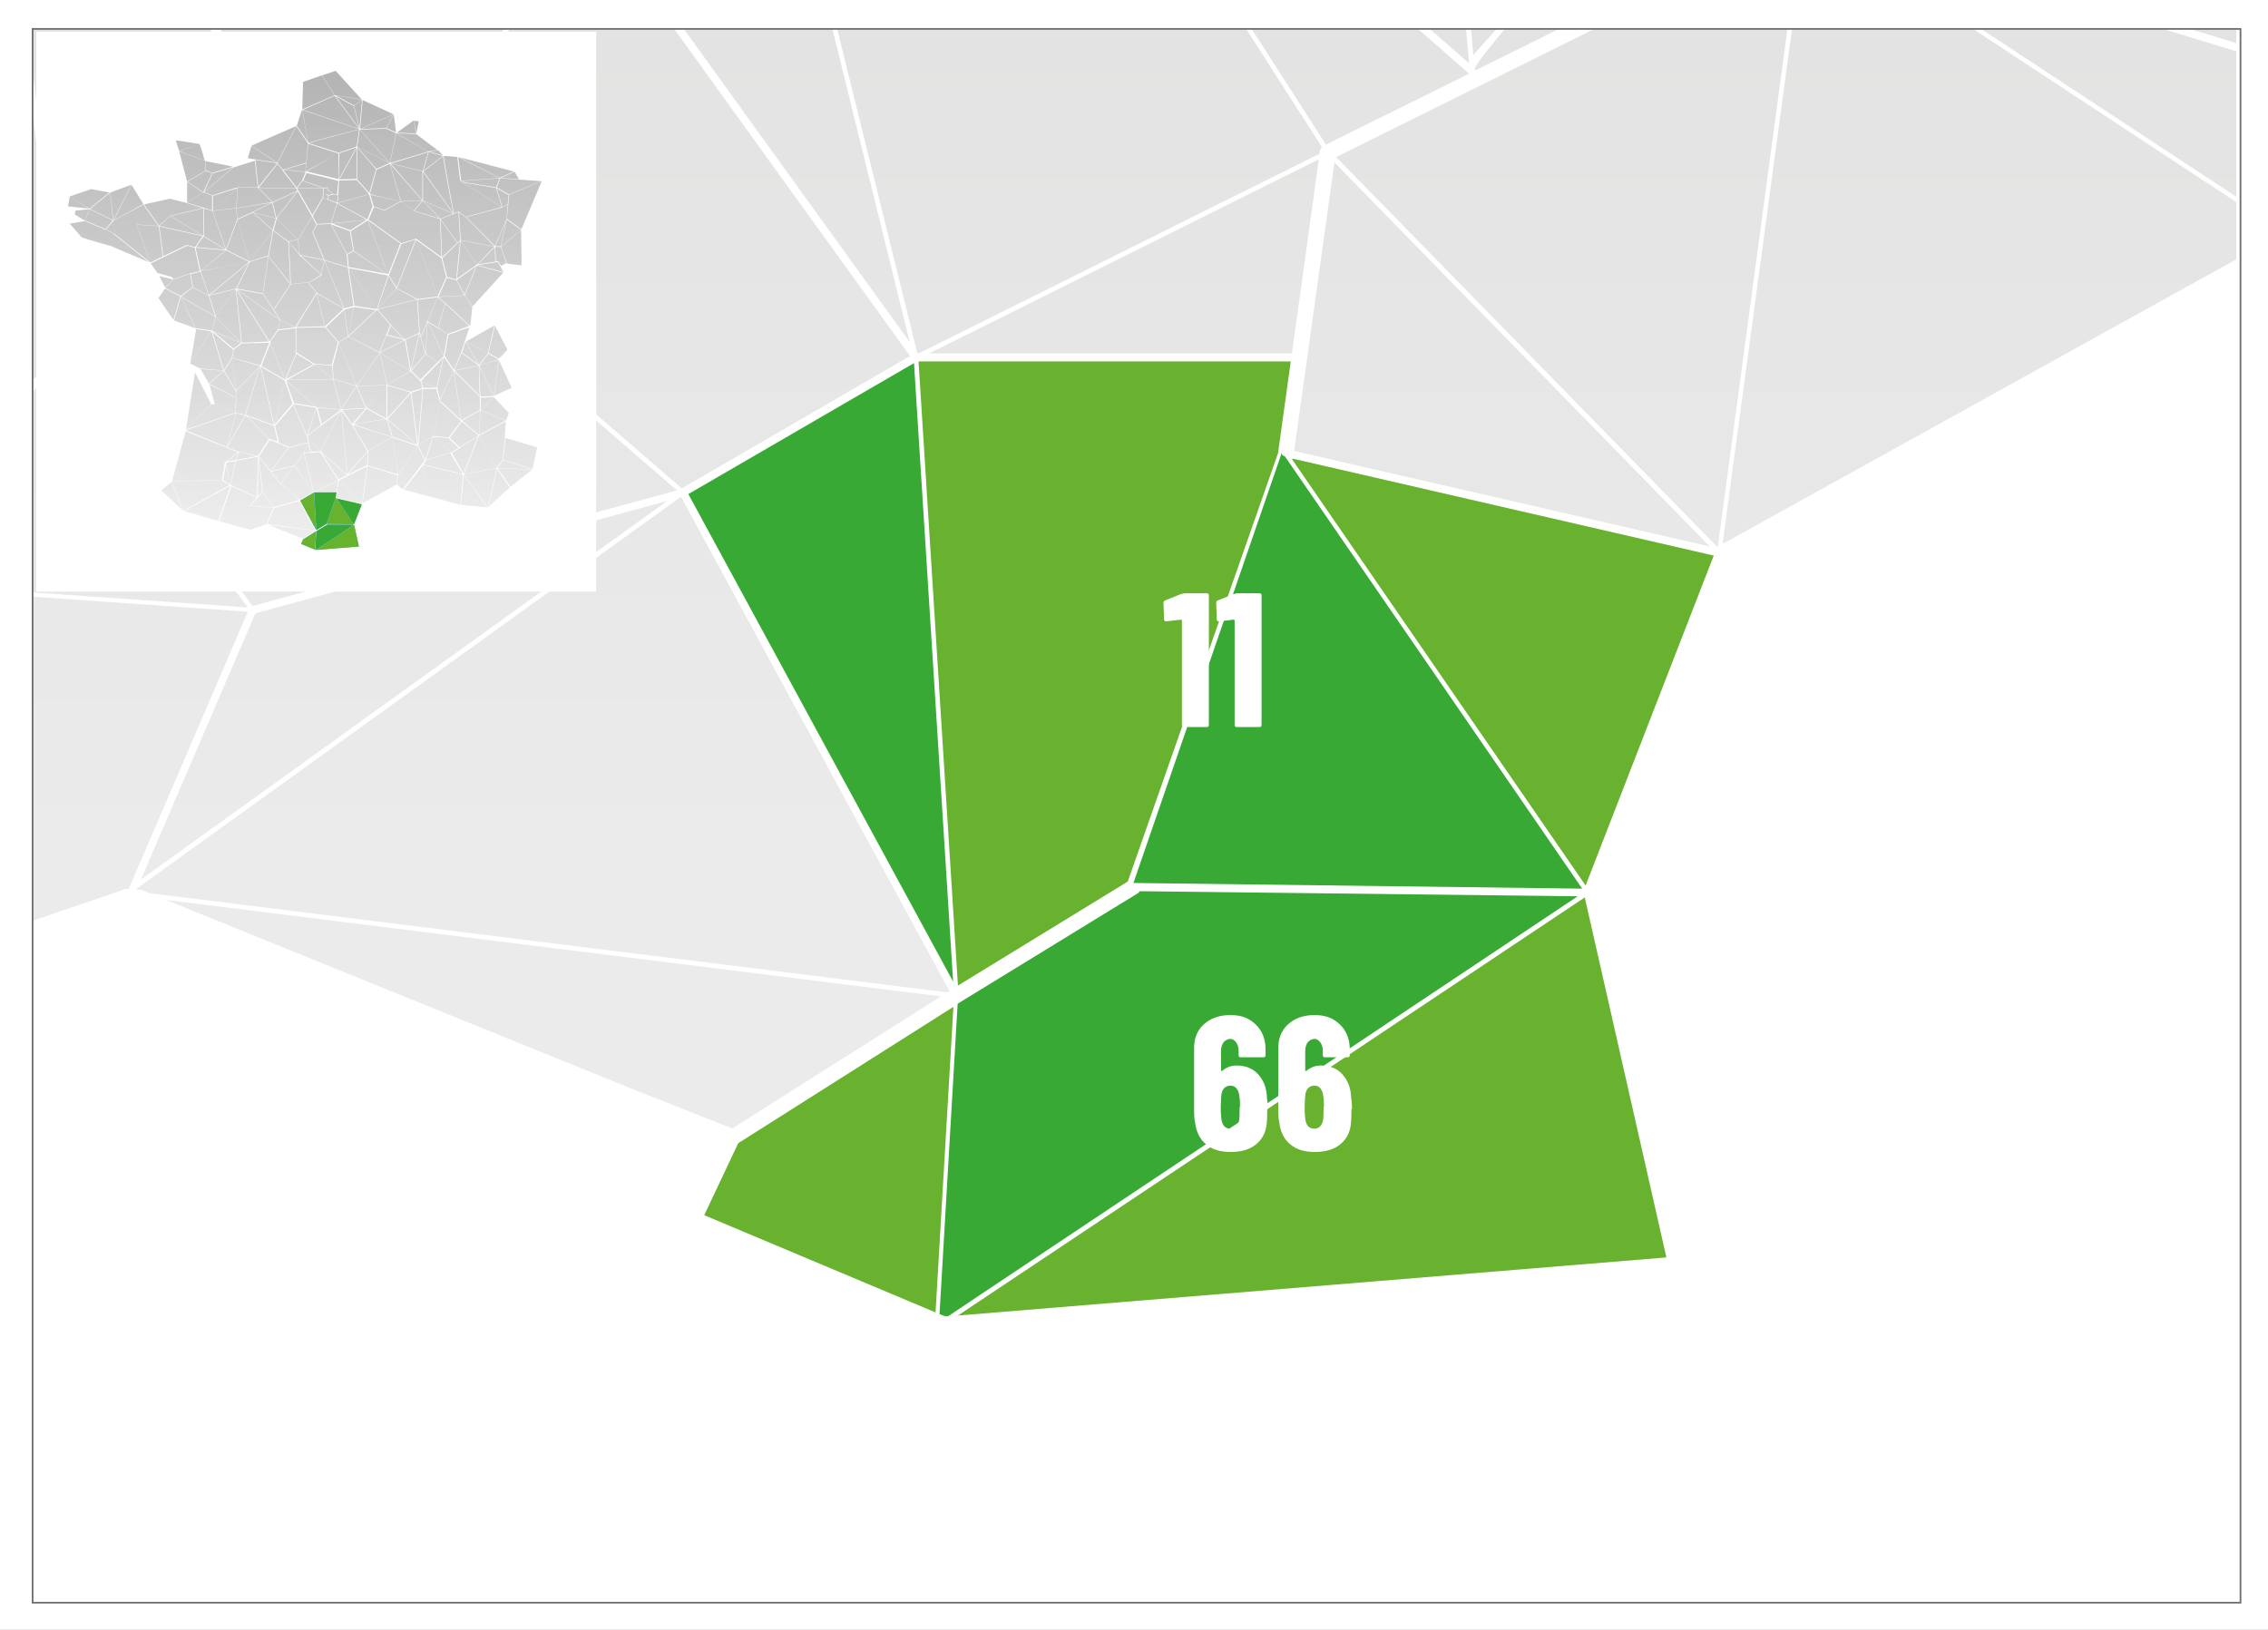 <?xml version="1.0" encoding="UTF-8"?> <svg xmlns="http://www.w3.org/2000/svg" xmlns:xlink="http://www.w3.org/1999/xlink" id="Calque_1" version="1.1" viewBox="0 0 800 575"><rect x="0" y="0" width="800" height="575" fill="#333333" stroke="none"/><defs><style> .st0, .st1, .st2, .st3, .st4 { fill: none; } .st5 { fill: url(#Dégradé_sans_nom_7); } .st6 { fill: url(#Dégradé_sans_nom_2); } .st1 { stroke-width: 2.2px; } .st1, .st2, .st3 { stroke: #fff; stroke-linecap: round; stroke-linejoin: round; } .st7 { clip-path: url(#clippath-1); } .st8 { clip-path: url(#clippath-3); } .st9 { clip-path: url(#clippath-2); } .st2 { stroke-width: .7px; } .st3 { stroke-width: .1px; } .st10 { fill: #68b230; } .st11 { stroke: #000; } .st11, .st12 { fill: #fff; } .st11, .st4 { stroke-miterlimit: 10; } .st4 { stroke: #6f6f6e; stroke-width: .6px; } .st13 { fill: #68b32e; } .st14 { fill: #39a935; } .st15 { fill: #009ee2; } .st16 { clip-path: url(#clippath); } .st17 { fill: #50c0ed; } </style><clipPath id="clippath"><rect class="st0" x="11.3" y="10.2" width="777.5" height="553.9"></rect></clipPath><clipPath id="clippath-1"><path class="st0" d="M220.3,383.1l38,15,73.6-46.6-273.3-34,161.8,65.6ZM11.3,324.9l33.1-11.3c.3,0,.5,0,.8,0l.3-.2,41.9-97.6-76-5.3v114.3ZM90.1,216.3l-40.4,94,185.7-133.6-145.4,39.7ZM240,175.4L48.5,313.3l-.3.8h.2c.3-.2.6-.2.9-.2s.7,0,1,.2l2.4,1,281.5,35,.7-.5-94.6-174.2h-.2ZM11.3,138.7v70.3l76.1,5.3L22.1,126.4l-10.9,12.2ZM23.5,125.5l65.6,88.3,149.7-40.8-111.4-96.3L23.5,125.5ZM456.5,159.1l146.6,33.7L470.7,57.3l-14.2,101.8ZM327.7,124.7h128l9.5-68.5-137.5,68.5ZM11.3,134.5l9.6-10.7s0,0,0,0L11.3,37.2v97.3ZM11.3,10.2v12.1l11.2,100.6,102.4-48.1L73.9,10.2H11.3ZM77.5,10.2l49.9,63.2,50.4-63.2h-100.3ZM179.9,10.2l-51.7,64.8c0,0,0,.1,0,.2l112.3,97.1,80.5-46.7L237.8,10.2h-57.9ZM241.2,10.2l79.7,110.5-27.3-110.5h-52.3ZM295.3,10.2l28.2,114.1.3.4h.2l141.5-70.5v-.9c.2-.5.4-1,.8-1.4l-26.8-41.8h-144.2ZM441.5,10.2l26.2,40.8,50.5-25-18-15.8h-58.6ZM504.3,10.2l13.9,12.1-1.1-12.1h-12.8ZM518.9,10.2l.8,9.2,8.2-9.2h-9ZM530.8,10.2c-5.9,7.1-9.8,12-10.6,14,.2.2.2.4.3.6l29.4-14.6h-19.1ZM562.4,10.2l-91.1,45.2,134.6,137.7,24.6-183h-68ZM632.1,10.2l-24.5,181.7,181.2-100.4v-20.2l-93-61.2h-63.7ZM698.8,10.2l90,59.2V18.1l-25.9-7.9h-64.1ZM772.4,10.2l16.4,5v-5h-16.4Z"></path></clipPath><linearGradient id="Dégradé_sans_nom_2" data-name="Dégradé sans nom 2" x1="81" y1="599" x2="82.3" y2="599" gradientTransform="translate(1248283.9 169055.7) rotate(-90) scale(2083.4 -2083.4)" gradientUnits="userSpaceOnUse"><stop offset="0" stop-color="#ebebeb"></stop><stop offset=".5" stop-color="#c6c6c5"></stop><stop offset="1" stop-color="#9b9a9a"></stop></linearGradient><clipPath id="clippath-2"><rect class="st0" x="11.3" y="10.2" width="777.5" height="553.9"></rect></clipPath><clipPath id="clippath-3"><path class="st0" d="M104.5,189.1l2.3.9,4.4-2.8-16.5-2,9.7,3.9ZM77.4,183.9l5.7,1.6,5.1,1.3v-8.3l-10.8,5.4ZM88.3,186.9l5.6-1.9s0,0,0,0h0s2.5-5.9,2.5-5.9l-8.2-.6v8.4ZM96.7,179.1l-2.4,5.7,11.2-8-8.8,2.4ZM105.7,176.6l-11.5,8.3h0s0,0,0,0c0,0,0,0,0,0s0,0,0,0h.1c0,0,16.9,2.2,16.9,2.2h0s-5.7-10.5-5.7-10.5h0ZM88.4,178.4l8.1.6-3.9-5.3-4.2,4.7ZM88.2,178.3l2.4-2.7c-.5-.2-3.4-1.5-6.2-2.8-1.1-.5-2-.9-2.8-1.3l6.5,6.9ZM77.3,183.9l10.9-5.4-6.6-7-4.3,12.4ZM64.9,180.3l12.1,3.5,3.3-9.6,1-2.9h0s-16.3,9-16.3,9ZM92.7,173.6l3.9,5.3,9-2.5-6.7-5.8-6.3,2.9ZM56.9,173l7.5,7-3.9-10-3.6,3ZM60.6,169.9s0,0,0,0h0l4,10.2h.1c0,.1,0,.1,0,.1l16.3-9.1-1-.6c-1.2-.6-1.6-.9-1.7-1l-17.7.3ZM118.7,175.6l8.8,2-8-8.2-.9,6.1ZM111,173.6h7.7l.6-4.1-8.3,4.1ZM162.6,178.1l9.3.9-8.3-11.5-1,10.6ZM150.9,175l11.5,3.1.9-10.7-12.5,7.6ZM172.2,178.9l7.6-6.9-4.5-6.6-3,13.6ZM163.7,167.4s0,0,0,0l8.4,11.6h0c0,0,3.1-13.8,3.1-13.8l-11.5,2.1ZM180,171.8l7.7-6.1-12.2-.5,4.6,6.6ZM119.6,169.4l8.1,8.3,1.8-13.2-9.9,4.9ZM139.8,171l.5-3.3-10.4-3.2,9.8,6.5ZM95.7,166.4l3.2,4.1,4.9-6.1-8.1,2ZM129.7,164.4h0s-1.8,13.2-1.8,13.2l11.9-6.6-10.1-6.6s0,0,0,0M99,170.6s0,0,0,0l6.8,5.8,4.8-2.8-6.7-9.2-4.9,6.2ZM78.7,169.4l2.6,1.6-1.7-6.9-.9,5.4ZM150.9,174.9l5.4-3.2,6.9-4.3-13.8-3.3,1.5,10.8ZM142.4,172.7l8.5,2.3-1.6-11-6.8,8.7ZM60.9,169.7l17.4-.3c.1-.5.7-4.2,1-6.2l-18.5,6.5ZM140.5,167.6s0,0,0,0l-.6,3.3s0,0,0,0l2.2,1.7,7.3-9.6.2-.3c-3.6,1.8-8.7,4.5-9.2,4.9M79.7,163.3v.5c0,0,1.6,7.1,1.6,7.1l1.7-8.2-3.4.6ZM175.4,165.1l12.2.5-10.1-3.3-2.1,2.8ZM90.8,175.4l1.7-1.9s0,0,0,0l-1.3-11.8-.3,13.7ZM92.6,173.5l6.2-2.9-3.3-4.2h0l-4.2-5.2,1.4,12.2ZM83.2,162.6l-1.8,8.4h0c0,0,0,0,0,.1,2.6,1.3,6.3,3,9.2,4.3l.4-14.3-7.9,1.5ZM104,164.3l6.5,9.1-3.3-13.5-3.2,4.4ZM150.3,162.4l-.9,1.5,13.8,3.3-4.4-7.4-8.6,2.6ZM79.9,162.9l3.3-.6c0-.3.7-2.1.9-2.7l-4.2,3.3ZM119.4,169.1l3-1.5-9.1-8,6.1,9.5ZM83.3,162.3l7.3-1.4-6.3-1.4c-.3.8-.8,2.3-1,2.8M107.3,159.8l3.4,13.8h0s0,0,0,0l8.5-4.2h0c0,0,0-.1,0-.1l-6.3-9.8h0s-5.7.4-5.7.4ZM122.6,167.5s0,0,0,0l3-1.5,3.9-2,.3-4.7c-2.7,3.1-6.9,7.6-7.2,8.2M101.9,157.9s0,0,0,0c0,0,0,0,0,0l-6.2,8.3,8.2-2,3.3-4.5-5.2-1.8h0ZM177.6,162.2l10.2,3.3,1.7-7.7-12,4.3ZM140.7,167.4c1.3-.9,7.7-4.1,9.2-4.8h0c0,0-2.5-5.2-2.5-5.2h-.2c0,0-6.6,10.1-6.6,10.1ZM102.1,157.9l5.1,1.8s0,0,0,0l1.4-3.5-6.4,1.8ZM108.7,156.1l-1.4,3.6,2.2-.2s0,0,0,0l-.8-3.4s0,0,0,0M91.3,161l4.2,5.1-.5-10.7-3.6,5.6ZM95,155.3l.5,10.9,6.2-8.3-5.2-2.2-1.5-.5h0ZM177.5,162.1l11.9-4.3-11.1-3.3-.8,7.6ZM140.5,167.5l6.7-10.2-8.7-2.9,2,13.1ZM129.9,159.1v.2c.1,0,.1,0,.1,0l-.3,4.9,10.7,3.2-2-13.2h0s0,0,0,0l-8.4,4.8ZM109.7,159.4s0,0,0,0l3.2-.2-4.4-5.2,1.2,5.4ZM147.5,157h0s0,0,0,.1l2.5,5.1,2.7-8.2-5.3,3ZM150.2,162.3l8.8-2.7-6.1-5.7-2.7,8.4ZM162.1,158.1l-2.7,1.7,4.1,7.3,5.1-13.2-6.6,4.2ZM159.2,159.6l2.6-1.6-3.5-3.4s0,0,0,0l-5.1-.5,6.1,5.7ZM168.9,153.8l-5.2,13.4h0s11.5-2.1,11.5-2.1l-6.2-11.3h0ZM60.7,169.7l18.7-6.5-13.9-11.1-4.8,17.6ZM79.4,163.1s0,0,0,0c0,0,0-.1.1-.1h0s4.4-3.5,4.4-3.5l-18.5-7.4,13.8,11ZM124.4,150l5.4,9,8.4-4.8h0s-13.7-4.3-13.7-4.3h0ZM169,153.7l6.2,11.3,2.1-2.8.8-7.9v-1c0,0,.3-4.6.3-4.6l-9.4,5ZM158.6,154.4l3.5,3.4,6.7-4.2-5.9-4.9-4.3,5.8ZM136.6,148l.2.7c.5,1.5,1.4,4.1,1.6,5.1v.3c0,0,7,2.3,7,2.3l1.6.5c-2-1.7-8.9-7.8-10.5-8.9h0ZM124.7,149.7h0c0,.1,13.6,4.4,13.6,4.4l-1.9-6-.3-.2-11.3,1.8ZM91.1,160.7l2.9-4.5.8-1.3-8.1-8.3,4.4,14.1ZM95,154.8s0,0,0,0c0,0,0,0,.1,0l2.8,1-.4-2-.8-3.5s0,0,0,0l-9.7-3.6,8.1,8.3ZM80.2,157.8l4.1,1.6s0,0,0,0l6.6,1.4h.2s0,0,0,0l-4.4-14.3c-.7,1.2-5.8,10.1-6.5,11.2M80.2,157.4c1.1-1.9,5.7-9.9,6.3-10.9-.8-.1-2.5-.5-3.2-.8l-3.1,11.7ZM65.5,151.8h0c0,0,14.5,5.9,14.5,5.9,0,0,0,0,0,0l3.2-12-17.7,6.1ZM113.5,150.1s-.1,0-.2,0c0,0,0,0,0,0l-4.9,3.7,4.6,5.4,7-14-6.6,4.9ZM122.5,167.2l7.1-8-2.8-4.8-2.7-4.5-3.6-5.1,2,22.3ZM120.2,145l-7.1,14.2,9.3,8.2-2-22.5-.2.2ZM163,148.4s0,0,0,0l5.9,5h0s.5-8.6.5-8.6l-6.4,3.6ZM169,153.4l9.4-5-8.9-3.6-.5,8.6ZM124.8,149.6l11.1-1.8-6.6-3.6-4.5,5.4ZM108.4,153.6l4.8-3.7-.9-3.3-.7-2.6-3.1,9.5ZM120.7,144.5l3.5,5.1,3.8-4.3,1-1.2-8.3.5ZM113.5,149.6l3-2.2,3.8-2.9-8.3-.6,1.5,5.7ZM97,150.2l1.4,5.8c0,0,0,.1,0,.2,0,0,0,0,0,0l3.6,1.5c0-1.3,1.1-12.2,1.4-14.8l-6.3,7.3ZM103.4,142.8c-.5,5.1-1.4,13.9-1.4,15l6.7-1.8s0,0,0,0l-.5-2.2s0,0,0,0l-4.8-11h0ZM75.7,142.6s0,0-.1,0h-1s0,0,0,0l-9,8.9h0c0,.1,17.6-6,17.6-6,0,0,0,0,0,0l-7.3-3s0,0,0,0M103.5,142.6l4.8,11,3.2-9.7-7.9-1.4h0ZM153,153.8h0s5.2.6,5.2.6c0,0,0,0,0,0l4.4-5.8-7.5-7-2.1,12.3ZM83,145.3c0,.3,1.8.7,3.5,1l-3.1-5.6c0,.9-.4,4.2-.4,4.6M169.5,144.7l9,3.6,1-2.6-3.8-4-1.5-1.6-4.6,4.6ZM169.6,140.2h0s0,0,0,0c0,0,0,0,0,0,0,0,0,0,0,0h0s0,4.4,0,4.4l4.5-4.5h-.8s-3.7.2-3.7.2ZM136.7,147.9c.7.5,2.6,2.1,5.7,4.8,1.4,1.2,2.7,2.4,3.6,3.2.6.5,1,.9,1.2,1.1h0s-2.3-18.3-2.3-18.3l-8.3,9.3ZM145.1,138.5h0s2.3,17.9,2.3,17.9l1.7-19.2-3.9,1.3ZM149.3,137.1h0s-1.7,19.7-1.7,19.7l5.4-3.1s0,0,0,0l2.1-12.4h0s0,0,0,0h0s-5.6-4.2-5.6-4.2h-.1ZM149.5,137.1l5.4,4v-.3c0,0-1-3.6-1-3.6h-4.4ZM120.5,144.4l8.5-.5h0s-3.3-7.6-3.3-7.6l-5.2,8.1ZM129.3,143.8l4.3,2.4,2.7,1.4v-11.7c.1,0-7,7.9-7,7.9ZM136.5,147.6l2.8-3,5.5-6.2-8.2-2.4v11.7ZM125.9,136.3l3.3,7.5s0,0,0,0l7.2-7.9-10.5.4ZM75.7,142.4s0,0,0,0l7.2,2.9s0,0,0,0c0-.5.3-4.2.4-4.8-3.3-1.8-8.1-4.3-9.4-4.8l1.8,6.7ZM149.4,136.8h4.2l-5-2.3.7,2.3ZM96.9,149.8l4.6-5.4,1.7-2-1.2-3.7-1.5-4.2-3.6,15.3ZM102.5,138.9l1.2,3.3,7.5,1.3-10.3-9.2,1.6,4.6ZM111.8,143.6s0,0,0,.1h0c0,0,8.4.7,8.4.7l-2.7-10.5-5.8,9.7ZM120.4,144.3l5.2-8.1-8-2.4,2.7,10.5ZM101.1,134.1h-.2c0,.1,10.5,9.5,10.5,9.5h.3c0,0,5.9-9.7,5.9-9.7l-16.4.2ZM65.6,151.4l8.9-8.8s0,0,0,0l-3.3-6.5-2.4-4.7-3.2,20ZM162.8,148.2h0c0,0,6.5-3.6,6.5-3.6v-4.7c0,0-9.2-8.9-9.2-8.9l2.6,17.1ZM136.7,135.8l8.2,2.4s0,0,0,0l4.1-1.3s0,0,0,0l-.2-.8-.5-1.7-3.5-3.4-8.1,4.7ZM155.2,141v.3c0,0,7.4,6.9,7.4,6.9l-2.6-17.1h0s-4.8,10-4.8,10ZM73.8,135.4h0s0,0,0,0h0c1.4.6,6.8,3.5,9.4,4.9v-2.3c0,0-4.3-7.1-4.3-7.1l-5.1,4.5ZM68.5,130.7s0,0,0,0c0,0,0,0,0,0M70.7,130.2l3,5.1,5.1-4.5-8.1-.6s0,0,0,0M83.3,138v2.5c0,0,0,0,0,0,0,0,0,0,0,0,0,0,0,0,0,0l3.2,5.8,5.1-16.9-8.4,8.7ZM86.7,146.3l9.9,3.7h0s-4.8-20.8-4.8-20.8l-5.1,17ZM96.8,149.9h0s3.7-15.6,3.7-15.6h0s-8.5-5-8.5-5l4.8,20.7ZM169.4,139.6l.3.3h.5s3.9-.2,3.9-.2l-5-10.6c0,3.8.2,9.1.3,10.5M160.3,130.8l8.9,8.7c-.2-1.9-.3-8.8-.3-10.5h0s-8.6,1.8-8.6,1.8ZM111,128.6l-9.7,5.4,16.2-.2-6.4-5.2s0,0,0,0M117.5,133.6l-.4-4.6-6-.5,6.4,5.2ZM66.8,128.3s0,0,0,0c0,0,0,0,0,0M66.8,128.3h0s0,0,0,0M174.3,139.6l6.2-2.8-4.5-9.7-1.7,12.5ZM169.1,128.9h0s5.1,10.8,5.1,10.8h0s1.7-12.7,1.7-12.7h0c0-.1-6.8,1.9-6.8,1.9ZM79.1,130.8l4.1,6.9-1.4-11.2-2.7,4.3ZM83.3,137.8l8.4-8.7-9.9-2.8,1.5,11.5ZM148.6,134.4l5.2,2.4h.2l2.3-10.5-7.8,8.1ZM156.5,126.1l-2.3,10.7s0,0,0,.1l1,3.9,4.8-9.9h0s-3.4-4.9-3.4-4.9h-.1ZM145.1,130.8h0s2,2,2,2l1.2,1.1,6.1-6.2-4.3-2.7-5,5.8ZM169.2,128.8l6.7-2-3.6-2-3.1,4ZM100.7,133.9l5-2.7,4.9-2.7-6.1-3.7-3.7,9.2ZM136.6,135.7l8.1-4.8s0,0,0,0h0c0,0-10.6-6.3-10.6-6.3l2.5,11.1ZM134,124.6c-2.7,3.7-7.5,10.6-8.1,11.6l10.6-.4-2.5-11.2h0M160.2,130.7h0s0,0,0,0l8.6-1.8-6-4.4-2.6,6.3ZM178.8,123.8l.2-.3-.2.3ZM82.5,123.3s0,0,0,0l-.6,2.9,9.9,2.7-6.4-7.8-2.8,2.1ZM92.1,129l6.8,4,1.6.9-5.2-12.7-3.1,7.9ZM117.3,128.9l.4,4.8,8,2.4-6.2-15.2-2.1,8ZM95.3,121l5.3,12.9,3.8-9.3h0c0,0,0-.1,0-.2h0c0-.1-8.9-3.6-8.9-3.6h0ZM89.7,121l-4.2.2h0s6.3,7.8,6.3,7.8l3.2-8.1-5.3.2ZM164.3,120.6l4.7,8.1,3.2-4.1-7.8-4s0,0,0,0M162.9,124.3l5.9,4.3-4.6-8-1.2,3.7ZM134.1,124.5h0c0,0,10.6,6.3,10.6,6.3l-1-5.9-.9-4.9-8.7,4.4ZM119.5,120.8l6.3,15.3c.7-1.1,7.4-10.5,8.1-11.6l-11-5.7-3.4,1.9ZM134,124.1v.2s8.6-4.4,8.6-4.4l-6.3-1.6s0,0,0,0h0s-2.2,5.8-2.2,5.8ZM145,130.6h0c0,0,5-5.7,5-5.7l-2-7.2-3,12.8ZM143.1,119.9l1.8,10.5,2.9-12.7-4.8,2.2ZM79,130.6l2.7-4.3.6-2.9-7.4-6.3,4.1,13.5ZM82.4,123l2.6-2-9.7-4,7.1,6ZM67.2,127.9v.4c0,0,3.3,1.7,3.3,1.7,0,0,0,0,0,0l8.3.7-4.2-13.8h0c0,0-7.5,11-7.5,11ZM67.2,127.7l7.3-10.8-5.3-.8-2,11.6ZM98.2,116.4l-2.8,4.1s0,.1,0,.2h0c0,.1,8.9,3.6,8.9,3.6v-6.6s-.1-1.9-.1-1.9l-5.9.7ZM156.9,125.4v.3c0,0,3.2,4.8,3.2,4.8l2.6-6.3,2.9-8.8-8.8,9.9ZM104.5,115.7v7.3s0,1.3,0,1.3l4.9,3.1,1.5.9,6.1.5,2.2-8.1-4.6-5.3-10.1.3ZM158.2,118l-1.3,7.2,8.6-9.7-7.4,2.6ZM172.3,124.5l3.6,2,.9-.8,2.2-2.3-4.4-8.5-2.3,9.6ZM136.6,118.1l5.8,1.5-4.5-4.7-1.3,3.2ZM164.4,120.5l7.7,4,2.3-9.7-10,5.7ZM148.5,119l1.6,5.6.6-10.8c-1.2,3.1-1.9,4.8-2.2,5.2M150.2,124.9h0c0,0,4.3,2.8,4.3,2.8l2-2-5.7-12.1-.6,11.3ZM156.5,125.5l1.4-7.6-7-4.3,5.6,11.9ZM98.2,116.2l5.7-.7-5-2.5-.8,3.1ZM74.8,116.6l.3.2,9.9,4.1-8.9-9.1-1.3,4.8ZM122.9,118.7l11,5.6v-.2c0,0,0,0,0,0l2.3-5.9s0,0,0,0h0s.5-1.1.5-1.1l1-2.5-4.7-5.3h0l-9.9,9.3ZM114.9,115.4s0,0,0,0l4.5,5.2,3.3-1.9-1.3-9.4-6.5,6.2ZM121.5,109.2h0s1.3,9.3,1.3,9.3l1.9-10.1-3.2.8ZM124.8,108.3l-2,10.3,9.8-9.2-7.8-1.1h0ZM167.8,107.4s0,0,0,0c0,0,0,0,0,0M154.6,115.7l3.3,2.1s0,0,0,0l3.4-1.2,4.2-1.6-8.4-7.8-2.5,8.5ZM137.9,114.6s0,0,0,.1h0s4.7,4.9,4.7,4.9h.4c0,.1,0,.1,0,.1l4.9-2.3-.8-11.7-9.3,8.9ZM133.2,109.2l4.7,5.3,9.2-8.8-13.9,3.5ZM150.8,113.3l3.7,2.3,2.5-8.5-2.6-2.2-3.6,8.5ZM147.3,105.7l.8,11.8s0,0,0,0l.4,1.3c.3-.6,1.5-3.6,2.2-5.4,0,0,0,0,0,0,0,0,0,0,0,0l3.6-8.5-7.1.9ZM61.3,113l7.6,2.8-5.1-11.1-2.4,8.3ZM69,115.8c0,0,0-.1.2,0l5.5.8,1.3-4.8-12.1-7,5.2,11.2ZM157.2,107l8.5,7.9h.2c0,0,.3-2.8.3-2.8l.4-3.9-2.7-4-6.7,2.8ZM154.6,104.8l2.6,2.2,6.5-2.7-9.1.5ZM104.4,115.4l10.1-.3-2.8-11.5-7.3,11.8ZM114.7,115.1h0s6.5-6.2,6.5-6.2l-9.4-5.4,2.8,11.6ZM96.6,109.3h0c0,0,2.4,3.7,2.4,3.7,0,0,0,0,0,0l5.1,2.5h0s0,0,0-.1l7.4-11.9-15,5.7ZM85.3,120.9s0,0,0,0l9.5-.4-11.4-18.2,1.9,18.7ZM95,120.4h.2s2.8-4.2,2.8-4.2l.8-3.2h0s-15.3-10.9-15.3-10.9l11.5,18.3ZM76.1,111.7s0,0,0,0l9,9.2-1.9-18.8-7.2,9.6ZM98.7,112.8l-6-9.1-9-1.6,15,10.7ZM73.8,104.3l2.3,7.2,7.1-9.5-9.4,2.3ZM133.1,109.1l13.9-3.5-7.1-3.8-6.8,7.3ZM55.9,105.2l5.3,7.7,2.4-8.3-5.4-2.8-2.4,3.5ZM63.8,104.6l12.1,7-2.3-7.3-5.6-2.8-4.2,3.1ZM102.6,100.3l-5.8,8.8,14.9-5.7-3.1-3.7-6,.6ZM61.2,98.6l-2.9,3,5.4,2.8,4.2-3.1-6.6-2.8s0,0,0,0M154.5,104.7l9.3-.5-2.8-5.3s0,0,0,0l-3.4-.9s0,0,0,0l-2.9,6.7ZM58.2,101.5l2.9-2.9-4.9-1.2,2.1,4.1ZM133.1,109l6.7-7.2-2.7-4.5-4,11.7ZM108.8,99.7l3,3.6,1.5-6.2c-.9.6-3.6,2.5-4.5,2.6M61.4,98.6l6.5,2.7-.9-4.7-5.7,2ZM67.2,96.6l.9,4.8,5.5,2.8-2.9-8.3-3.5.8ZM125,107.9l4,.6,3.7.5-9.7-14.3,2,13.1ZM132.9,109.1h0s4-11.9,4-11.9l-7.8-1.5-6.1-1.1,9.8,14.5ZM161.1,98.8l2.8,5.2,4.1-10.2-6.9,5ZM168.3,93.7h-.1c0,0-4.2,10.5-4.2,10.5h0s2.7,3.9,2.7,3.9c0,0,0,0,0,0l10.8-11.9-9.1-2.5h-.2ZM74,104.1l9.3-2.3,4.5-9.2-13.8,11.5ZM70.8,95.7s0,0,0,0l2.9,8.4h0s14.1-11.7,14.1-11.7l-17,3.3ZM168.7,93.6l8.9,2.4-2-3.6-6.8,1.1ZM113.4,96.9s0,0,0,0c0,0,0,0,0,0l-1.6,6.4s0,0,0,0h0s9.5,5.5,9.5,5.5c0,0,0,0,0,0l-6.9-16.9-1,4.9ZM121.4,108.8l1.5-.4,1.8-.5-2-13.5-8.2-2.5,7,17ZM92.8,103.6s0,0,0,0l3.7,5.6,5.9-8.9-7.7-9.8-1.9,13.1ZM88.1,92.4l-4.6,9.4,9.2,1.7,1.9-13.1-6.5,2ZM113.3,96.8l1-5-8.3-1.7,7.3,6.7ZM102.6,100.2l6-.6s0,0,0,0h0c.4.2,3-1.5,4.6-2.7l-7.5-6.8-3.2,10.1ZM122.6,89.8l.4,4.4,13.3,2.4-11.6-8-2.1,1.2ZM70.9,95.6l16.9-3.2-8.1-4.1-8.8,7.3ZM70.8,95.6l8.7-7.3-10.5-.9,1.8,8.2ZM175.7,92.1s0,0,0,0l1,1.7,1.9-1-2-5.7-1,4.9ZM168.5,93.3l6.2-1-.2-5.1-6,6.1ZM174.7,87.1l.2,5.1h.7c0-.1,1-5.1,1-5.1h-1.9ZM53.1,92.8l2.4,3.5,5.1,1.4,5.4-11-12.8,6.2ZM60.6,97.7l.6.8,5.7-2s0,0,0,0l3.6-.8-1.8-8.3-2.8-.8-5.5,11.2ZM102.6,100l3.1-10s0,0,0,0h0s-3.8-4.6-3.8-4.6l.7,14.6ZM101.7,85.4l-7,4.9,7.7,9.7-.7-14.7h0ZM156,91l1.7,6.7,3.2.9h0c.2-1.4,1-10,1.4-13.6l-6.3,6.1ZM161.1,98.4l7-5-5.6-8.5c-.3,3.1-1.1,11.8-1.4,13.5M168.2,93.3s0,0,0,0h.1s6.1-6.3,6.1-6.3l-11.9-2.2,5.6,8.5ZM154.4,104.5l3-6.8c-.2-.5-.9-3.4-1.3-5.2l-.4-1.4-8.8-6.4,7.5,19.8ZM141.5,86.2l-4.2,10.7c0,0,0,.1-.2.1h0s2.8,4.5,2.8,4.5l6.7-17-5.1,1.6ZM140,101.7l7.3,3.8,7.1-.9-7.6-20h0s-6.8,17.1-6.8,17.1ZM101.9,85.3l3.8,4.4-.7-5.2-3.1.8ZM28.7,83.7s0,0,0,0c0,0,0,0,0,0h0ZM69.1,87.2l10.4.9-7.7-4.7-2.7,3.8ZM39.6,87l12.9,5.5-12.5-10-.5,4.5ZM105.1,84.5l.7,5.4,8.4,1.7-4-9.7-5.1,2.5ZM88.2,92.2l6.4-2,1.6-8.8-8,10.7ZM94.8,90.2l6.9-4.8-5.3-4-1.6,8.8ZM176.7,87l2.1,5.9c.3.2,3.2.5,5.2.7l-.2-12.4-7.1,5.8ZM28.8,83.7c.8.4,6.7,2.1,10.7,3.2l.5-4.5-2.8-1.5s0,0,0,0l-8.4,2.7ZM57.6,90.4l8.3-4-9.7-6.6,1.4,10.6ZM66,86.4s0,0,0,0l2.8.8,2.7-3.9-15.3-3.4,9.7,6.5ZM53,92.6l4.4-2.1-1.4-10.7-7.7-.5,4.7,13.3ZM122.5,89.6l2.1-1.2-1.2-6.9-.6-.2-5.9-2.1,5.5,10.4ZM114.4,91.7l8.3,2.5s0,0,0,0l-.4-4.5s0,0,0,0l-5.6-10.6h0s-2.4,12.6-2.4,12.6ZM111.8,79.3h0l-1.4,2.6s0,0,0,0l4,9.6,2.4-12.5-5,.2ZM37.4,80.9l2.6,1.4v-4.3c-.1,0-2.6,2.9-2.6,2.9ZM29.9,78l-5.3.9c2.5,2.8,3.9,4.4,4.1,4.8l8.4-2.7-7.1-3s0,0,0,0M174.7,86.9h1.9l1.9-9-3.8,9ZM40.1,82.3s0,0,0,0l12.8,10.2-4.7-13.3-8.2-1.4v4.4ZM123.7,81.5s0,0,0,0,0,0,0,0l1.1,6.7,4.8-10.4-5.8,3.7ZM137,96.7h0s3-7.6,3-7.6l1.2-3.2-11.4-8.2,7.1,19ZM129.6,77.7l-4.9,10.7h0s0,0,0,0l11.7,8.2h.4c0,0-7.1-18.9-7.1-18.9h0ZM117.3,78.9l6.3,2.3,5.6-3.6-12,1.3ZM79.8,88.1l8.1,4.1-4.1-14.7-4,10.6ZM155.9,90.8h0s5.4-5.1,5.4-5.1l-5.9-8.2.5,13.3ZM178.7,77.5l-2,9.4,7.1-5.8-5-3.6h0ZM146.9,84.3l8.8,6.4-.5-13.4-8.3,6.9ZM96.4,81.2l5.4,4,3.2-.8-7.4-7.2-1.1,4ZM105.2,84.3l5-2.4,1.4-2.6s0,0,0,0l-1.5-2.8-4.9,7.9ZM56.2,79.7l15.2,3.4-11.4-6.9-3.8,3.5ZM97.6,77.1l7.5,7.3h0s5-8.1,5-8.1h0s0-.2,0-.2l-12.4.9ZM96.2,81.1l1.1-4-7.9-2.1,6.8,6.1ZM83.8,77.4l4.2,14.9,8.2-11h0s-7-6.3-7-6.3l-5.3,2.4ZM162.5,84.7l11.9,2.2-10-10.2s0,0,0,0l-2.5-1.8.6,9.8ZM155.4,77.3l6,8.3.9-.9s0,0,0,0l-.6-9.9-6.3,2.5ZM146.8,84.3s0,0,0,0l8.4-7-9.1-2.8.7,9.7ZM26.6,74.3l-.2,1.4,3.5,2.1,1.7-4-5,.5ZM31.7,73.8l-1.7,4s0,0,0,0l7.2,3,2.6-3-8.1-4s0,0,0,0M75,74.4l4.7,13.5,4-10.7-.4-3.7-8.3.9ZM71.8,83.2l7.8,4.8-4.7-13.6-3-.9v9.7ZM60.2,76.2l11.5,7v-9.7c0,0-11.5,2.7-11.5,2.7ZM40.1,77.8l8.1,1.4,7.7.5-5.3-7.5s0,0,0,0l-10.5,5.6ZM177.2,73.2s0,0,0,0c0,0,0,0,0,0l-12.7,3.4,10.1,10.2,4.1-9.6c0-.4.2-2.8.4-5.1l-1.9,1.1ZM116.9,78.8h.1c0,0,12.4-1.3,12.4-1.3h0s-10.5-5.7-10.5-5.7l-2.1,7.1ZM83.4,73.5l.4,3.7,5.3-2.4s0,0,0,0l6.6-3.3-12.4,2ZM89.3,74.9l8,2.1-1.3-5.5-6.8,3.4ZM135.6,74.3s0,0,0,0l-3.7-1.3-1.9,4.5,11.5,8.3,3.2-.9,2.1-.7-.7-9.8-4.6-3.3-5.8,3.1ZM155.3,77.2l4.5-1.8-10.5-4.5,6,6.2ZM146.2,74.4l8.9,2.7-6-6.3-2.9,3.5ZM141.6,71.1l4.4,3.2,2.9-3.5-7.3.3ZM60.1,76.1l11.4-2.7-5.7-1.8-5.8-1.5v6ZM50.8,72.1l5.3,7.5,3.9-3.5v-6s-9.2,2-9.2,2ZM110.3,76.1l.4.9,1.1,2,4.9-.2,2.1-7.1-4.8-1.9-3.6,6.3ZM24,72.8l7.4.8-6.8-4.2-.6,3.3ZM131.8,72.7s0,0,0,.1l3.7,1.3,5.7-3-10.6-2.4,1.2,4.1ZM119.1,71.7l10.5,5.7,1.3-3.3.5-1.3-1.2-4.2-11.1,3.1ZM117.5,68.6l-1.5.4-.3,1.3,3.2,1.2.2-2.6c-.6-.2-1.3-.3-1.5-.3s0,0,0,0M31.8,73.7l8.1,4-1.1-9.7-7,5.7ZM66,71.5l8.8,2.7v-5.2c0,0-3.1-1.1-3.1-1.1,0,0,0,0,0,0l-5.7,3.5ZM96.2,71.4l1.3,5.5,7.3-9.4-8.6,4ZM97.6,77l12.3-.9-4.9-8.6-7.4,9.5ZM115,68.4l.9.4,1.4-.4-.7-.7-.9-.4-.7,1ZM24.6,69.4l7,4.2h0s0,0,0,0l7-5.7-6.4-1.2-7.6,2.6ZM104.8,66.5l.4.7,1.6,2.8,3.4,5.9,3.6-6.2.2-3.3h0s-9.2,0-9.2,0ZM75.1,69.1v5.1c0,0,8.5-7.8,8.5-7.8l-8.5,2.7ZM72.1,67.9l2.9,1,8.1-2.6-11,1.5ZM177.2,73.1l1.9-1.1c.1-1.2.2-2.3.3-3.2l-4.2-2.4,2,6.7ZM75.1,74.3l8.2-.9.5-7.1-8.7,7.9ZM83.4,73.4h0l12.6-2.1-5.1-5.1h-7s-.5,7.1-.5,7.1ZM96.2,71.3l8.7-4-.4-.8s0,0,0,0l-13.3-.2,5,5ZM114.2,66.4l-.2,3.3,1.5.6.3-1.3-.9-.4s0,0,0,0c0,0,0,0,0,0l.8-1.2c0-.1-.2-.7-.3-1.1l-1.1.2ZM40.1,77.7l10.5-5.7-4.2-6.8-6.3,12.5ZM38.9,68l1.1,9.6,6.3-12.4-7.4,2.7ZM115.5,66.1c.1.4.3.9.3,1.1l.9.4s0,0,0,0l.7.8c.3,0,1.1.2,1.5.3l.3-3.7-3.7,1.1ZM177,73l-2-6.7h0s0,0,0,0l-11.6-1.9,13.6,8.7ZM65.9,71.4l5.7-3.5-5.6-3.7v7.2ZM161.8,74.6l2.5,1.9,12.6-3.4-14.4-9.2-.7,10.7ZM179.6,68.7c-.3,3.2-.8,8.1-.8,8.5l5.1,3.7,7.2-17-11.5,4.8ZM106.7,63.8l-1.8,2.5h8.9c0,0-7.1-2.5-7.1-2.5,0,0,0,0,0,0M119.6,63.7s0,0,0,0h0s-.5,7.9-.5,7.9l11.1-3.1-1.7-2-2.7-3-6.1.2ZM175.2,66.1l4.2,2.4-3-5.5-1.2,3.2ZM179.5,68.6h0s11.4-4.7,11.4-4.7l-14.6-1,3.1,5.7ZM162.7,63.9l.5.3,11.8,1.9,1.2-3.2-13.5,1ZM106.8,63.7l7.4,2.6,1.2-.2,3.9-1.1v-1.2c0,0-3.8-1-3.8-1l-7.4-1.8-1.2,2.8ZM149.1,70.7h0s10.7,4.6,10.7,4.6l-10.6-14.7v10.1ZM176.6,62.8l6.5.4-1.6-2.6-4.9,2.2ZM66.1,64.1l5.6,3.7,3.1-6.7-2.2-.8h0s-6.5,3.8-6.5,3.8ZM99.9,60h0s4.8,6.2,4.8,6.2l1.9-2.6,1-2.4.2-.5c-2.4-.3-6.6-.7-7.7-.7s0,0,0,0M75,61.1s0,0,0,0l-3,6.6,10.3-8.7-7.3,2.2ZM141.4,71s0,0,0,0h0s7.5-.3,7.5-.3l-11.3-12.9,3.8,13.2ZM149,70.6v-10.1c.1,0-11.2-2.8-11.2-2.8l11.2,12.9ZM132.8,59.8l-2.3,8.5h.1c0,.1,0,.2,0,.2h0c0,.1,10.7,2.6,10.7,2.6l-3.8-13.3-4.8,2.1ZM91.1,66.2l13.4.2s0,0,0,0l-4.8-6.2s0,0,0,0c0,0,0,0,0,0l-1.8-2.4-6.7,8.5ZM100.2,59.9c1.7,0,6.8.6,7.5.7l.3-3-7.8,2.3ZM72.7,60.1l2.2.9s0,0,0,0l7.3-2.2-9.8-2,.2,3.3ZM84,66.1h6.9s-1-9.5-1-9.5c-.8,1.2-5.4,8.5-5.9,9.5M82.6,58.9s0,0,0,0h0l-10.6,8.9,11.7-1.6h.2c0,0,0,0,0,0,.4-.8,5.2-8.3,6-9.5l-7.3,2.3ZM90.1,56.4l1,9.6,6.7-8.4-7.7-1.2s0,0,0,0M176.3,62.7s0,0,0,0h0s5-2.2,5-2.2l-19.2-5,14.1,7.2ZM162.6,63.8l13.6-1-14.4-7.3h-.2s1.1,8.4,1.1,8.4ZM159,69.4c.6,3,1,5.4,1.1,5.9l1.7-.7.7-10.7s0,0,0,0h0c0,0-6-8.7-6-8.7.1,1.3,1.6,9,2.5,14.3M149.3,60.4h0s10.6,14.8,10.6,14.8c-.1-.8-.5-3-1.1-5.7-2.1-11.2-2.5-13.8-2.5-14.4l-7,5.4ZM156.4,55l5.9,8.6-1-8.2c-1.6-.2-4.1-.4-4.8-.4s0,0-.1,0M108.2,60.5l11.2,2.7v-9.2c.1,0-11.2,6.5-11.2,6.5ZM137.8,57.6l11.3,2.8,1.9-6.7-13.2,4ZM151.2,53.6l-1.9,6.7,6.9-5.3-5-1.4h0ZM66,64l6.5-3.8-.2-3.5-9.1-3.3,2.8,10.6ZM151.5,53.5l4.7,1.3-1.6-1.8-3.1.5ZM119.7,63.3l6.1-.2v-11c.1,0-6.1,11.2-6.1,11.2ZM125.9,63.2s0,0,0,0l4.4,4.9,2.3-8.4-6.6-7.7v11.2ZM132.7,59.6l4.7-2.1-11.3-5.6,6.6,7.6ZM119.7,54.1l-.2,9.2h0s6.2-11.3,6.2-11.3l-6.1,2.1ZM87.3,55.8l10.3,1.6-8.9-5.9-1.3,4.3ZM63.2,53.3l9,3.3c-.6-2.2-1.6-5.6-1.9-5.8l-7.1,2.6ZM107.9,60.5s0,0,0,0h0s11.4-6.4,11.4-6.4l-10.6-3.4-.9,9.8ZM63,52.7l.2.6,7.1-2.5c-.9-.2-5.2-.9-8.3-1.3l1,3.2ZM137.6,57.5l13.4-4-11.2-6.5-2.2,10.5ZM151.1,53.4s0,0,0,0l3.2-.5c-1.2-.8-7.2-5.4-7.5-5.6,0,0,0,0,0,0l-6.8-.3,11.1,6.5ZM119.8,53.8l6-2.1.9-6-6.9,8ZM126,51.8l11.3,5.6-10.4-11.7-.9,6.1ZM108.9,50.5l10.7,3.4h0s7.1-8.2,7.1-8.2c-5.8,1.5-16.4,4.3-17.8,4.8M127,45.7l10.5,11.8,2.2-10.5-3.5-1.6-9.2.3ZM88.7,51.4l9.1,6h0s6.6-12.9,6.6-12.9l-15.7,6.9ZM97.9,57.5l1.8,2.4,8.3-2.5.6-6.9-4.1-6-6.6,13ZM140,46.8l6.8.3h0s-.9-4.6-.9-4.6l-5.9,4.3ZM146.9,46.9l.8-4.1-1.7-.2.9,4.4ZM136.3,45.2l3.4,1.5c-.1-.9-.7-5.3-.8-6.3l-2.6,4.8ZM127.2,45.5l9-.3,2.6-4.8-11.6,5.1ZM108.8,50.4h0c1.2-.5,15.8-4.3,17.9-4.8l-20.1-6.8,2.2,11.6ZM104.7,44.4l4,5.8-2.2-11.5s0,0,0,0l-1.8,5.6ZM127,45.5h0s0,0,0,0l11.8-5.2-10.9-5-.9,10.2ZM124.9,37.3l1.9,7.9.9-9.9-2.8,2ZM126.7,45.3l-1.9-7.9-6.5-3.5,8.5,11.5ZM124.9,37.2l2.8-2-9.3-1.5,6.5,3.5ZM106.7,38.7l20,6.8-8.7-11.7h0s-11.3,5-11.3,5ZM106.9,28.9l-.3,9.7,11.4-5-4.5-7-6.6,2.3ZM113.6,26.6l4.5,7h0s9.5,1.5,9.5,1.5l-9.2-10.1-4.8,1.6Z"></path></clipPath><linearGradient id="Dégradé_sans_nom_7" data-name="Dégradé sans nom 7" x1="84.1" y1="603.1" x2="85.4" y2="603.1" gradientTransform="translate(76086.7 10778.4) rotate(-90) scale(126 -126)" gradientUnits="userSpaceOnUse"><stop offset="0" stop-color="#ececec"></stop><stop offset="1" stop-color="#b1b1b1"></stop></linearGradient></defs><rect class="st11" x="-4.2" y="-4.3" width="809.8" height="582.8"></rect><polygon class="st10" points="587.8 443.6 559 316.6 337.9 464.1 587.8 443.6"></polygon><polygon class="st14" points="452.2 159.5 399.8 311.5 558.1 313.5 452.2 159.5"></polygon><polygon class="st10" points="336.3 355.2 260.4 403.3 248.4 428.7 330 463 336.3 355.2"></polygon><g class="st16"><path class="st14" d="M334.5,464.3l222-148.1-154.5-1.8c-.2.2-.3.6-.6.7l-62.8,38.5-.8.5-6.4,109.5,1.8.7h1.1Z"></path><polygon class="st10" points="600.3 206.8 604.5 196 456 161.8 455.8 162.1 559.3 312.4 600.3 206.8"></polygon><polygon class="st10" points="397.8 311 450.8 159.9 455.3 127.5 324 127.5 337.9 347.7 397.8 311"></polygon><polygon class="st14" points="322.4 128.1 242.8 174.3 336.2 346.3 322.4 128.1"></polygon></g><g class="st7"><rect class="st6" x="11.3" y="10.2" width="777.5" height="387.9"></rect></g><g class="st9"><polygon class="st1" points="606.4 195 808 83 817.5 25.4 633.5 -30.7 468.4 53.8 453.2 159.8 606.4 195"></polygon><polyline class="st1" points="606.4 195 560.1 314.9 399 313"></polyline><polyline class="st1" points="560.1 314.9 591.2 446.1 330.5 468 244.7 430.2 259 399.8 399 313"></polyline><polyline class="st1" points="337.3 351.3 240.9 173.7 323.1 126.1 458 126.1"></polyline><polyline class="st1" points="240.9 173.7 89.1 215.2 46 315.6 259 399.8"></polyline><polyline class="st1" points="44.8 314.9 -50.1 347.2 -50.1 205.5 21.9 124.7 127 75.2 71.2 4.5 210.7 -29.7 323.1 126.1"></polyline><path class="st1" d="M-7.7,157.8S-216.4,63.7-214.3,58.1c2.1-5.6,17.9-105.7,17.9-105.7L-1.5-84.3,71.2,4.5"></path><polyline class="st1" points="210.7 -29.7 265.8 -105.4 361.7 -112.7 519.2 25.2"></polyline><polyline class="st1" points="633.5 -30.7 636.4 -114.3 782.8 -197.6 931.9 -150.2 977.3 -59.1 846.9 112.9 808 83"></polyline><path class="st12" d="M417.4,209.3h8.2c.2,0,.4,0,.6.2.2.2.2.3.2.6v45.6c0,.2,0,.4-.2.6-.2.2-.3.2-.6.2h-7.9c-.2,0-.4,0-.6-.2s-.2-.3-.2-.6v-36.8c0-.2-.1-.3-.3-.3l-5.2.6h-.1c-.5,0-.7-.3-.7-.7l-.2-5.8c0-.4.2-.8.6-.9l5.5-2.2c.4-.1.7-.2,1-.2"></path><path class="st12" d="M436,209.3h8.2c.2,0,.4,0,.6.2.2.2.2.3.2.6v45.6c0,.2,0,.4-.2.6-.2.2-.3.2-.6.2h-7.9c-.2,0-.4,0-.6-.2s-.2-.3-.2-.6v-36.8c0-.2-.1-.3-.3-.3l-5.2.6h-.1c-.5,0-.7-.3-.7-.7l-.2-5.8c0-.4.2-.8.6-.9l5.5-2.2c.4-.1.7-.2,1-.2"></path><path class="st12" d="M447,391.2c0,1,0,2.3-.1,4-.1,3.6-1.3,6.3-3.6,8.3-2.3,2-5.4,2.9-9.2,2.9s-6.5-.9-8.7-2.7c-2.2-1.8-3.5-4.5-3.9-8-.2-.9-.3-2.2-.3-3.7v-21.8c-.1-3.7,1-6.6,3.4-8.8,2.4-2.2,5.5-3.3,9.4-3.3s6.6,1.1,8.9,3.3c2.3,2.2,3.5,5.1,3.5,8.8v2c0,.2,0,.4-.2.6-.2.2-.3.2-.6.2h-7.9c-.2,0-.4,0-.6-.2-.2-.2-.2-.3-.2-.6v-1.5c0-1.2-.3-2.2-.9-3-.6-.8-1.3-1.2-2-1.2s-1.8.4-2.4,1.2c-.6.8-.9,1.8-.9,3.1v6.8c0,.1,0,.2.1.2,0,0,.2,0,.3,0,1.5-1.3,3.2-1.9,5.1-1.9,3.1,0,5.7,1,7.6,3.1,1.9,2.1,3,4.8,3.1,8.3.2,1.1.3,2.4.3,4M437.4,390.5c0-1.2,0-2.6-.3-4.2-.1-1-.5-1.8-1-2.4-.5-.6-1.2-.9-2.1-.9s-1.6.3-2.2.9c-.6.6-.9,1.5-1,2.5-.1,1.8-.2,3.1-.2,4s0,2.5.2,4.2c.1,1.2.5,2.1,1,2.7.6.6,1.3.9,2.2.9s1.6-.3,2.2-1c.6-.7.9-1.6,1-2.8,0-2.2.1-3.5.1-4"></path><path class="st12" d="M476.7,391.2c0,1,0,2.3-.1,4-.1,3.6-1.3,6.3-3.6,8.3-2.3,2-5.4,2.9-9.2,2.9s-6.5-.9-8.7-2.7c-2.2-1.8-3.5-4.5-3.9-8-.2-.9-.3-2.2-.3-3.7v-21.8c-.1-3.7,1-6.6,3.4-8.8,2.4-2.2,5.5-3.3,9.4-3.3s6.6,1.1,8.9,3.3c2.3,2.2,3.5,5.1,3.5,8.8v2c0,.2,0,.4-.2.6-.2.2-.3.2-.6.2h-7.9c-.2,0-.4,0-.6-.2-.2-.2-.2-.3-.2-.6v-1.5c0-1.2-.3-2.2-.9-3-.6-.8-1.3-1.2-2-1.2s-1.8.4-2.4,1.2c-.6.8-.9,1.8-.9,3.1v6.8c0,.1,0,.2.1.2,0,0,.2,0,.3,0,1.5-1.3,3.2-1.9,5.1-1.9,3.1,0,5.7,1,7.6,3.1,1.9,2.1,3,4.8,3.1,8.3.2,1.1.3,2.4.3,4M467,390.5c0-1.2,0-2.6-.3-4.2-.1-1-.5-1.8-1-2.4-.5-.6-1.2-.9-2.1-.9s-1.6.3-2.2.9c-.6.6-.9,1.5-1,2.5-.1,1.8-.2,3.1-.2,4s0,2.5.2,4.2c.1,1.2.5,2.1,1,2.7.6.6,1.3.9,2.2.9s1.6-.3,2.2-1c.6-.7.9-1.6,1-2.8,0-2.2.1-3.5.1-4"></path></g><rect class="st4" x="11.5" y="10.2" width="778.8" height="555.2"></rect><rect class="st12" x="12.8" y="11.2" width="197.5" height="197.5"></rect><g><path class="st15" d="M111.4,194l13.4-8.9h-9.3c0,0,0,0,0,0l-3.8,2.3h0s-.4,6.6-.4,6.6h.1s0,0,0,0Z"></path><polygon class="st17" points="127.4 178.5 127.6 177.9 118.7 175.8 118.7 175.8 124.9 184.9 127.4 178.5"></polygon><polygon class="st17" points="115.2 184.8 118.4 175.7 118.7 173.7 110.8 173.7 111.6 187 115.2 184.8"></polygon><polygon class="st15" points="110.7 173.8 105.9 176.6 111.5 186.9 110.7 173.8"></polygon><polygon class="st3" points="127.8 177.8 139.9 171.1 140.5 167.6 129.4 164.2 119.5 169.3 118.5 175.7 127.8 177.8"></polygon><polyline class="st3" points="127.8 177.8 125 185 115.3 184.9"></polyline><polyline class="st3" points="125 185 126.8 192.9 111.2 194.2 106 192 106.8 190.1 115.3 184.9"></polyline><polyline class="st3" points="111.6 187.2 105.8 176.5 110.7 173.7 118.8 173.7"></polyline><polyline class="st3" points="105.8 176.5 96.6 179 94 185.1 106.8 190.1"></polyline><polyline class="st3" points="93.9 185 88.2 187 88.2 178.4 92.6 173.6 98.9 170.6 95.5 166.3 103.9 164.3 110.7 173.7"></polyline><path class="st3" d="M90.8,175.6s-12.6-5.7-12.4-6c.1-.3,1.1-6.4,1.1-6.4l11.7-2.2,4.4,5.3"></path><polyline class="st3" points="88.2 187 77.1 184 81.4 171.1"></polyline><path class="st3" d="M83.2,162.4c0-.2,1-2.9,1-2.9l-19-7.6-4.7,18"></path><path class="st3" d="M80,157.8c.4-.6,6.6-11.4,6.6-11.4,0,0-3.6-.6-3.7-1.1,0-.5.4-4.8.4-4.8,0,0-9.8-5.3-9.8-4.9,0,.4,2,6.9,2,6.9h-.9c0,0-6.1-11.6-6.1-11.6l-3.3,21.1"></path><path class="st3" d="M73.6,135.5l-3.1-5.4-3.6-1.8,2.1-12.4s5.6.6,5.7.8c.2.2,7.7,6.5,7.7,6.5l-.7,3.1-2.8,4.5,4.3,7.2v2.5"></path><polyline class="st3" points="103.9 164.3 107.3 159.7 113 159.3 122.5 167.6"></polyline><polyline class="st3" points="129.4 164.2 129.6 159.2 138.4 154.2 147.4 157 150.1 162.5 142.2 172.9 139.9 171.1"></polyline><polyline class="st3" points="142.2 172.9 162.5 178.3 163.6 167.3 149.2 163.9"></polyline><polyline class="st3" points="180 172 187.9 165.6 189.7 157.7 178.3 154.3 177.4 162.2 175.3 165.1"></polyline><polyline class="st3" points="178.3 154.3 178.7 148.4 168.9 153.6 159.2 159.7 163.6 167.3 175.3 165.1 180 172 172.1 179.2 162.5 178.3"></polyline><polyline class="st3" points="159.2 159.7 152.9 153.8 147.4 157 149.1 137 154.1 137 155 141.3 162.8 148.4 158.3 154.4 162 158"></polyline><polyline class="st3" points="162.8 148.4 169.4 144.7 169.4 139.9 174.2 140 179.7 145.6 178.7 148.4"></polyline><polyline class="st3" points="174.2 139.9 180.7 136.9 176 126.7 172.2 124.6 169 128.9 162.8 124.3 160.1 130.8 169.4 139.9"></polyline><path class="st3" d="M138.4,154.2c.2-.4-2-6.4-2-6.4l8.6-9.4,4.1-1.4c0-.5-.8-2.9-.8-2.9l8.2-8.4,3.6,5.1"></path><polyline class="st3" points="145 138.4 136.5 135.8 133.9 124.1 136.2 118.3 142.8 119.9 144.9 130.9 148.3 134.1"></polyline><polyline class="st3" points="142.8 119.9 148 117.5 150.1 125 154.5 127.8"></polyline><path class="st3" d="M148.4,119c.2,0,2.3-5.6,2.3-5.6l7.3,4.5,7.9-3-3.1,9.4"></path><path class="st3" d="M164.1,120.4c.5-.1,10.5-5.8,10.5-5.8l4.5,8.8-3.1,3.3"></path><polyline class="st3" points="136.4 147.8 129.2 144 125.8 136.2 136.5 135.8"></polyline><polyline class="st3" points="129.6 159.2 124.1 149.7 129.2 144"></polyline><polyline class="st3" points="124.1 149.7 120.4 144.5 108.3 153.8 109.6 159.4"></polyline><polyline class="st3" points="108.7 156 101.9 157.8 95 154.9 91.2 161"></polyline><polyline class="st3" points="98 155.9 96.8 150.2 86.7 146.4"></polyline><polyline class="st3" points="96.8 150.2 103.4 142.4 111.6 143.8 113.4 149.9"></polyline><polyline class="st3" points="125.8 136.2 117.6 133.8 111.6 143.8"></polyline><polyline class="st3" points="117.6 133.8 117.2 128.9 110.9 128.4 100.6 134 103.4 142.4"></polyline><polyline class="st3" points="100.6 134 91.9 129.1 83.3 138"></polyline><path class="st3" d="M91.9,129.1c.2-.3,3.3-8.4,3.3-8.4l-9.9.3-2.8,2.2"></path><polyline class="st3" points="85.3 121.1 83.4 101.9 73.7 104.3"></polyline><polyline class="st3" points="117.2 128.9 119.4 120.7 122.8 118.8 133.9 124.5"></polyline><polyline class="st3" points="119.4 120.7 114.7 115.3 121.4 109 124.9 107.9 132.9 109.2 137.8 114.7 136.2 118.3"></polyline><polyline class="st3" points="104.2 115.6 98.1 116.3 95.1 120.7"></polyline><polyline class="st3" points="98.1 116.3 98.9 113 92.7 103.6 83.3 101.9 88 92.4 79.7 88.2 68.9 87.2 70.7 95.7 67.1 96.5 68 101.4"></polyline><polyline class="st3" points="88 92.4 94.6 90.3 102.5 100.3 96.5 109.3"></polyline><polyline class="st3" points="102.5 100.3 108.6 99.6 111.8 103.4 114.7 115.3 104.2 115.6 104.5 124.4 110.9 128.4"></polyline><path class="st3" d="M108.6,99.6c.5.2,4.8-2.7,4.8-2.7l1-5.1,8.5,2.6,2,13.6"></path><polyline class="st3" points="139.9 101.7 147.2 105.6 154.4 104.7 157.1 107 154.5 115.7"></polyline><polyline class="st3" points="154.4 104.7 157.5 97.7 161 98.7 163.9 104.2 166.8 108.4 165.9 114.9"></polyline><path class="st3" d="M166.8,108.4c.3-.4,11.1-12.2,11.1-12.2l-2.3-3.9-7.4,1.2-7.2,5.2"></path><path class="st3" d="M157.5,97.7c-.2-.5-1.7-6.7-1.7-6.7l6.6-6.3,12.2,2.3.2,5.3"></path><path class="st3" d="M178.8,93c.4.3,5.3.7,5.3.7l-.2-12.7-5.2-3.7-4.1,9.7h2.1l2.1,5.9-2.1,1.1"></path><polyline class="st3" points="146 74.5 146.8 84.4 155.8 91.1"></polyline><polyline class="st3" points="146.8 84.4 141.3 85.9 137.1 97.1"></polyline><polyline class="st3" points="141.3 85.9 129.7 77.5 123.5 81.4 124.7 88.5 122.5 89.7 122.9 94.3 137.1 97.1 139.9 101.7 132.9 109.2"></polyline><polyline class="st3" points="114.4 91.7 105.8 90 105.1 84.4 110.3 81.9 111.7 79.1 116.8 78.9 123.5 81.4"></polyline><polyline class="st3" points="94.6 90.3 96.3 81.2 89.2 74.9 83.8 77.3 79.7 88.2"></polyline><polygon class="st2" points="136.4 147.9 145 138.4 149.2 137 154.1 137 155.2 141.3 162.8 148.4 158.3 154.4 162 158 159.2 159.7 163.6 167.3 162.6 178.1 142.2 172.9 140 170.9 127.6 177.7 118.5 175.7 119.5 169.3 129.4 164.2 129.6 159.2 124.1 149.7 129.2 143.9 136.4 147.9"></polygon><line class="st3" x1="149.2" y1="164" x2="163.6" y2="167.3"></line><g><polygon class="st17" points="126.6 192.8 124.9 185.1 111.6 194 126.6 192.8"></polygon><polygon class="st15" points="118.5 175.7 115.3 184.8 124.9 184.9 118.5 175.7"></polygon><polygon class="st17" points="111.5 187.4 106.9 190.3 106.2 191.9 111.1 193.9 111.5 187.4"></polygon><g class="st8"><rect class="st5" x="24" y="25" width="167.2" height="165.1"></rect></g><polygon class="st13" points="111.6 194 124.9 185.1 126.6 192.8 111.6 194"></polygon><polygon class="st13" points="124.9 184.9 115.3 184.8 118.5 175.7 124.9 184.9"></polygon><polygon class="st13" points="111.1 193.9 106.2 191.9 106.9 190.3 111.5 187.4 111.1 193.9"></polygon><path class="st14" d="M111.3,194h-.1s.4-6.6.4-6.6h0s3.8-2.3,3.8-2.3c0,0,0,0,0,0h9.3c0,.1-13.4,9-13.4,9h0Z"></path><polygon class="st14" points="124.9 184.9 118.7 175.8 118.7 175.8 127.6 177.9 127.4 178.5 124.9 184.9"></polygon><polygon class="st14" points="111.6 187 110.8 173.7 118.7 173.7 118.4 175.7 115.2 184.8 111.6 187"></polygon><polygon class="st13" points="111.5 186.9 105.9 176.6 110.7 173.8 111.5 186.9"></polygon></g></g></svg> 